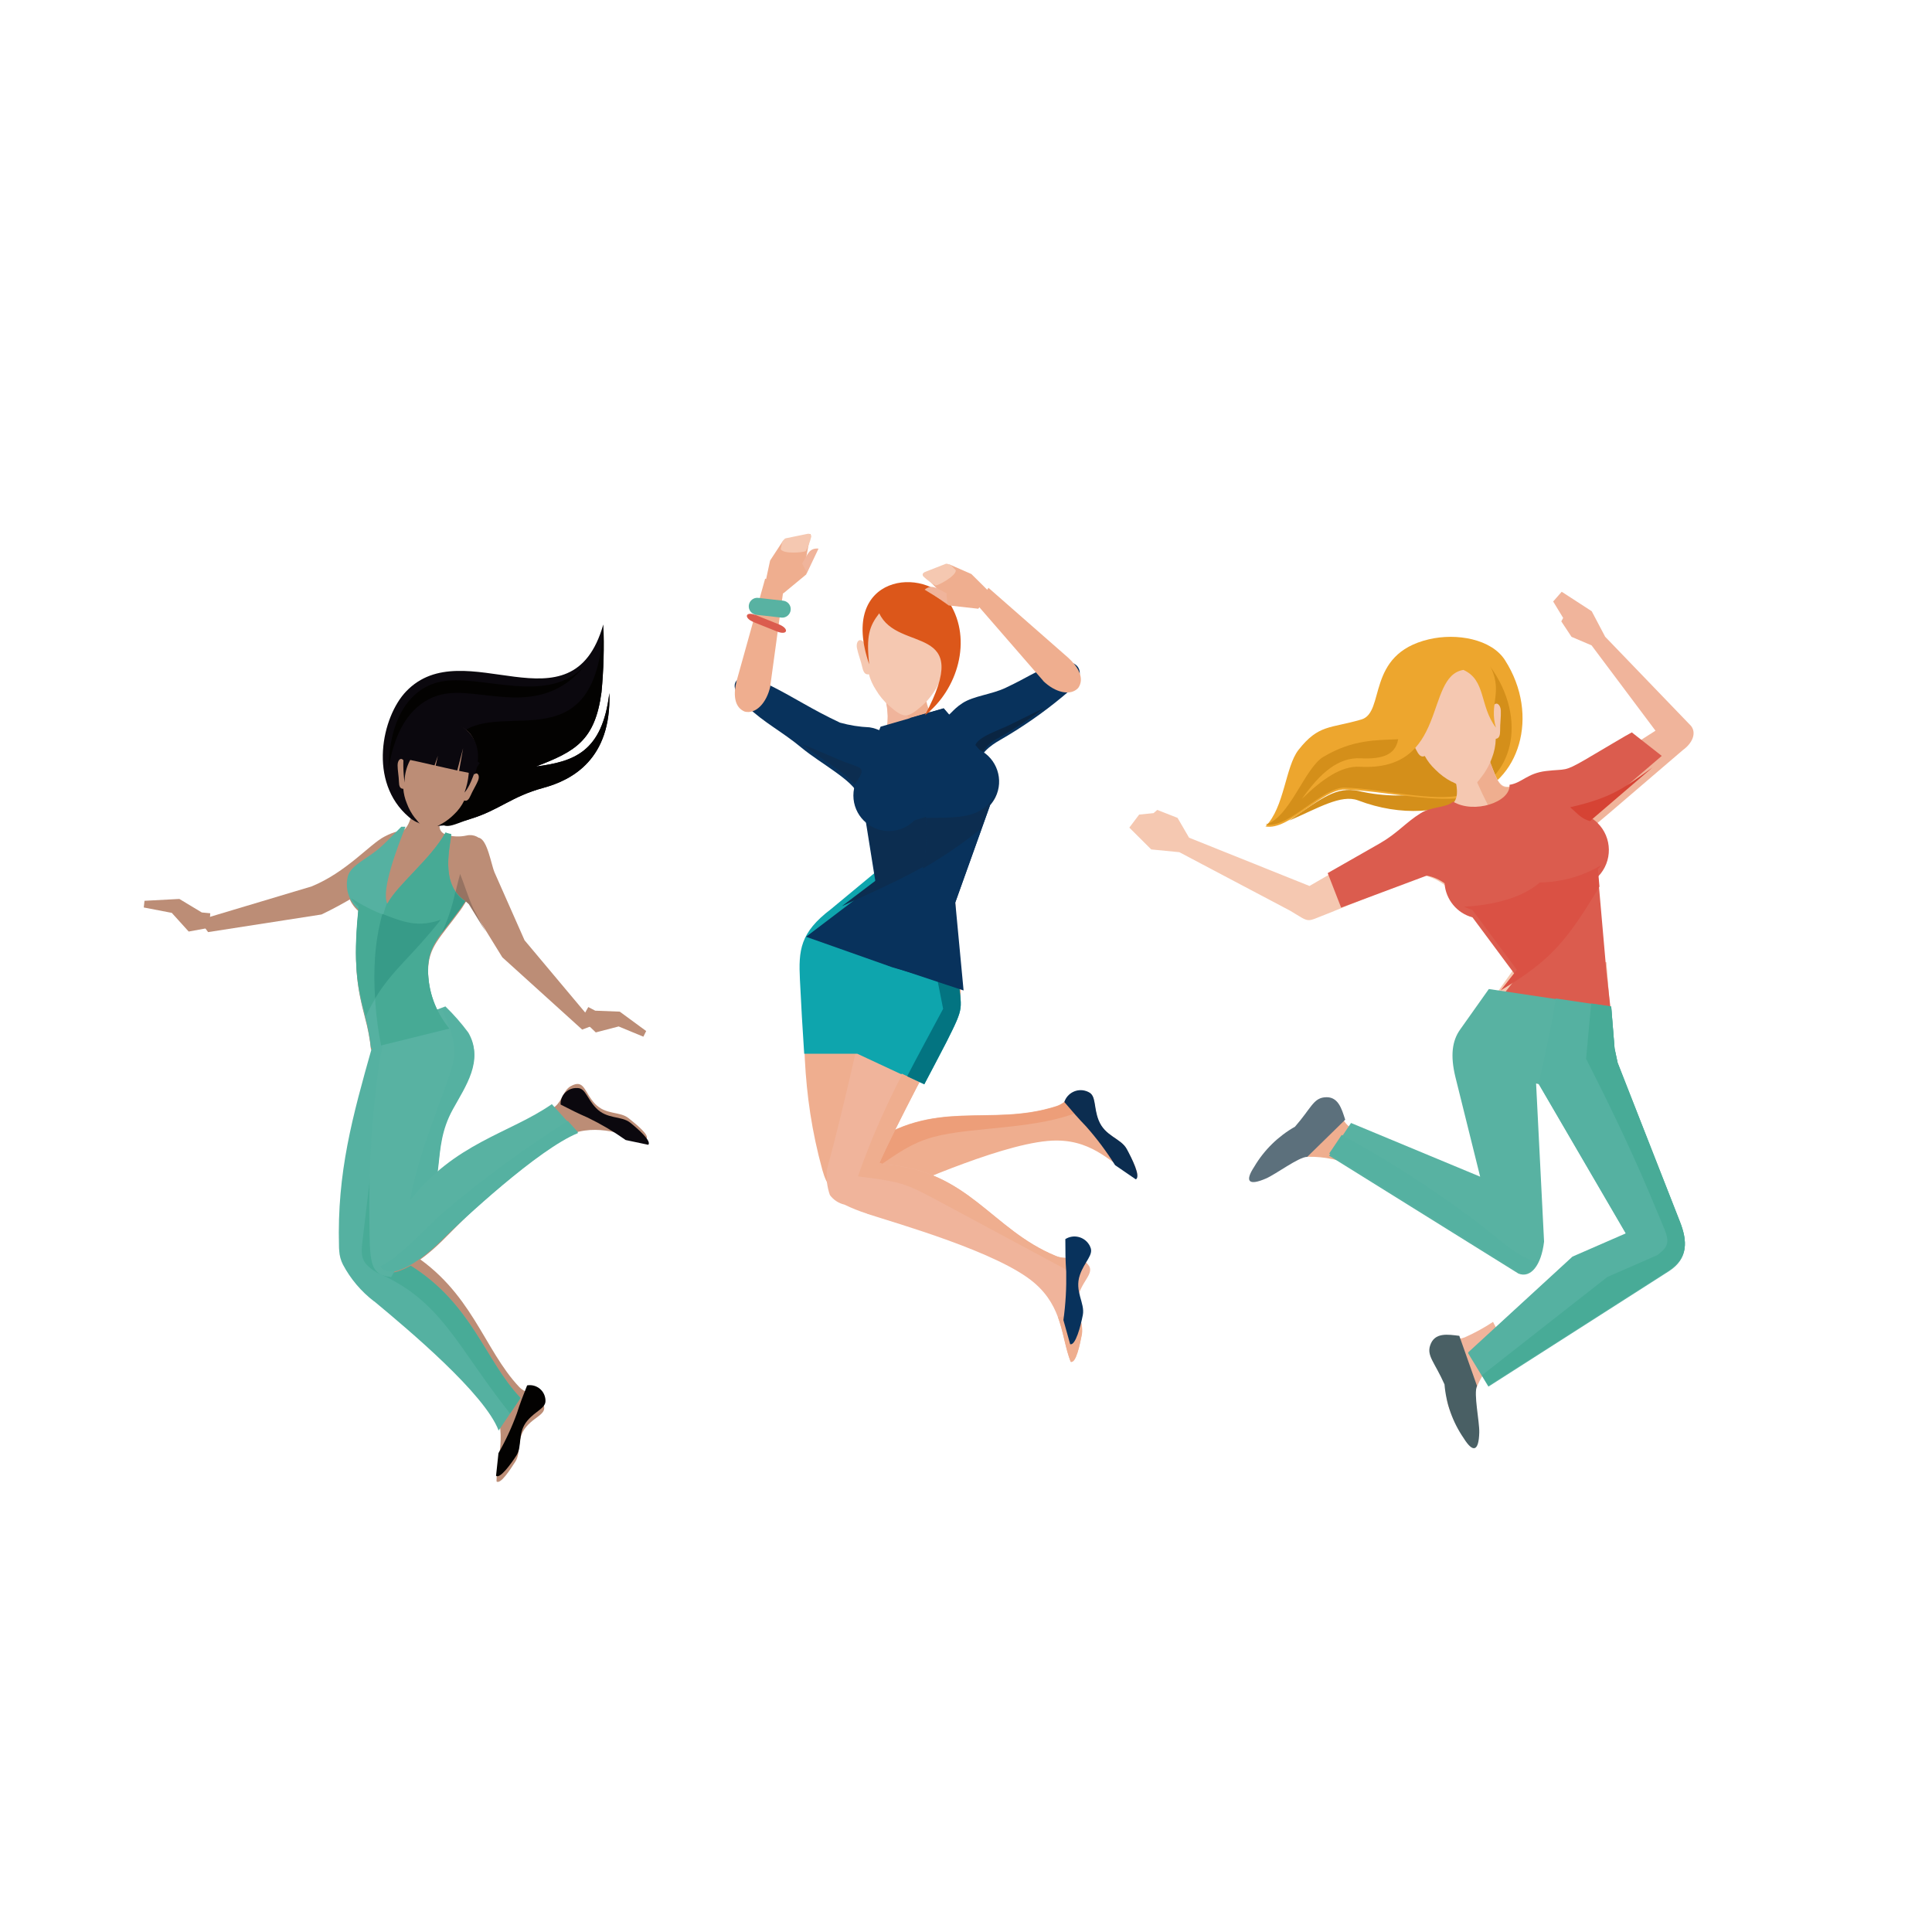<?xml version="1.0" encoding="UTF-8"?>
<svg id="Livello_1" data-name="Livello 1" xmlns="http://www.w3.org/2000/svg" viewBox="0 0 240 240">
  <defs>
    <style>
      .cls-1 {
        fill: #47aa95;
      }

      .cls-1, .cls-2, .cls-3, .cls-4, .cls-5, .cls-6, .cls-7, .cls-8, .cls-9, .cls-10, .cls-11, .cls-12, .cls-13, .cls-14, .cls-15, .cls-16, .cls-17, .cls-18, .cls-19, .cls-20, .cls-21, .cls-22, .cls-23, .cls-24, .cls-25, .cls-26 {
        fill-rule: evenodd;
      }

      .cls-2 {
        fill: #379b88;
      }

      .cls-3 {
        fill: #58b2a2;
      }

      .cls-4 {
        fill: #5c707c;
      }

      .cls-5 {
        fill: #55b1a1;
      }

      .cls-6 {
        fill: #495f64;
      }

      .cls-7 {
        fill: #48ab97;
      }

      .cls-8 {
        fill: #967362;
      }

      .cls-9 {
        fill: #0c2d50;
      }

      .cls-10 {
        fill: #0a2542;
      }

      .cls-11 {
        fill: #0ea5ad;
      }

      .cls-12 {
        fill: #08325c;
      }

      .cls-13 {
        fill: #0b080e;
      }

      .cls-14 {
        fill: #da5144;
      }

      .cls-15 {
        fill: #d64334;
      }

      .cls-16 {
        fill: #d48f1a;
      }

      .cls-17 {
        fill: #dc571a;
      }

      .cls-18 {
        fill: #db5c4e;
      }

      .cls-19 {
        fill: #bc8d76;
      }

      .cls-20 {
        fill: #efae8f;
      }

      .cls-21 {
        fill: #f0b49b;
      }

      .cls-22 {
        fill: #f5c8b1;
      }

      .cls-23 {
        fill: #eda62e;
      }

      .cls-24 {
        fill: #ed9e79;
      }

      .cls-25 {
        fill: #030201;
      }

      .cls-26 {
        fill: #037481;
      }
    </style>
  </defs>
  <path id="Tracciato_141" data-name="Tracciato 141" class="cls-19" d="m51.41,99.43c-.27,2.44-.76,3.82-2.11,4.12-.86.19-.97.99-2.06,1.93-1.66,1.44-3.54,2.15-3.99,3.48-.43,1.54.07,3.19,1.29,4.23-.66,6.83-.19,9.45.82,13.32.35,1.28.59,2.58.73,3.9l9.74-2.41c-1.72-2.08-2.66-4.69-2.65-7.39.03-2.99,1.47-4.06,4-7.52,1.37-1.88,3.32-6.31,2.94-8.24-.37-.83-1.28-1.27-2.16-1.06-.86.19-1.76.15-2.6-.11-1.21-.55-.76-1.54-.17-3.58l-3.77-.68Z"/>
  <path id="Tracciato_142" data-name="Tracciato 142" class="cls-19" d="m46.48,160.07c-3.97-3.3-4.77-6.07-4.16-7.14.74-1.29,3.75-.29,8.53,2.61,7.81,4.83,9.21,12.08,13.67,16.78.86.86,2.11.82,2.71,1.67,1.15,1.62-.58,1.75-1.85,3.24s-.61,3.17-1.36,4.34c-.66,1.02-1.85,2.87-2.34,2.46,0-2.94,1.47-5.98-.55-9.8-2.47-4.68-11.91-11.88-14.66-14.17"/>
  <path id="Tracciato_143" data-name="Tracciato 143" class="cls-5" d="m46.48,161.67c-1.61-1.23-2.93-2.79-3.88-4.58-.27-.53-.43-1.12-.46-1.71-.02-.18-.03-.37-.03-.58-.25-9.18,1.67-16.08,4.12-24.76.31-1.17.34-2.4.09-3.59l1.16-.19,8.06,2.44c-2.69,9.14-5.22,17.71-7.43,26.88.84.44,1.76.96,2.75,1.56,7.81,4.83,9.34,11.83,13.8,16.53l-2.72,4.04c-1.71-4.55-11.13-12.46-15.45-16.05"/>
  <path id="Tracciato_144" data-name="Tracciato 144" class="cls-7" d="m55.4,128.65l.13.04c-2.69,9.14-5.22,17.71-7.43,26.88.84.44,1.76.96,2.76,1.56,7.81,4.83,9.34,11.83,13.8,16.53l-1.3,1.93c-6.63-8.34-8.45-14.02-16.52-17.49-1.88-1.16-2.06-1.86-1.81-3.96l1.76-14.65,8.61-10.85Z"/>
  <path id="Tracciato_145" data-name="Tracciato 145" class="cls-13" d="m74.94,77.59c.12,2.81.04,5.62-.23,8.42-.81,5.99-3.25,7.34-8.14,9.21,4.69-.61,8.24-1.75,9.12-9.12.27,8.21-4.62,10.8-8.2,11.77-3.98,1.08-5.48,2.77-9.06,3.86-2.39.73-5.42,1.65-7.63-.23-5.14-4.37-3.34-12.49-.35-15.61,7.21-7.54,20.57,5.45,24.49-8.31"/>
  <path id="Tracciato_146" data-name="Tracciato 146" class="cls-25" d="m74.95,77.59c.12,2.81.04,5.62-.23,8.42-.81,5.99-3.25,7.34-8.14,9.21,4.69-.61,8.24-1.75,9.12-9.12.27,8.21-4.62,10.8-8.2,11.77-3.98,1.08-5.48,2.77-9.06,3.86-2.39.73-3.58,1.89-4.45-.88.61-1.14.3-7.49,3.3-9.81,5.35-4.14,16.88,3.81,17.66-13.45"/>
  <path id="Tracciato_147" data-name="Tracciato 147" class="cls-19" d="m54.9,154.17c-3.08,3.02-5.45,4.04-6.67,3.94-2.01-.17-1.21-3.69,2.62-8.75,5.6-7.28,12.96-7.93,18.09-11.89.94-.77,1.03-2.01,1.94-2.53,1.73-.98,1.68.75,3.03,2.17s3.09.92,4.17,1.79c.95.76,2.67,2.14,2.21,2.58-2.92-.3-5.8-2.07-9.8-.45-4.91,1.98-13.04,10.64-15.59,13.14"/>
  <path id="Tracciato_148" data-name="Tracciato 148" class="cls-13" d="m69.64,137.22c-.06-1.07.76-1.99,1.83-2.06.1,0,.2,0,.3,0,.97.04,1.15,1.32,2.27,2.48,1.37,1.43,3.13.94,4.23,1.81.97.77,2.72,2.32,2.26,2.76l-2.8-.59c-1.5-1.06-3.08-1.99-4.73-2.79-1.14-.49-2.15-1-3.36-1.62"/>
  <path id="Tracciato_149" data-name="Tracciato 149" class="cls-19" d="m61.44,108.39l3.72,8.41,8.79,10.48-1.63.62-9.92-8.98-4.16-6.75c-1.01-.82-.69-1.2-1.88-.61l.61-3.4c1.29-1.94,1.96-4.19,2.51-4.09,1.07.2,1.55,3.39,1.96,4.33"/>
  <path id="Tracciato_150" data-name="Tracciato 150" class="cls-8" d="m60.35,115.75l-2.11-3.43c-.13-.11-.26-.22-.38-.34l-.3.38c-.16.02-.84-.82-1.19-.64.29-1.16.53-2.28.79-3.15.57,1.43.96,2.79,1.64,4.3l1.55,2.88Z"/>
  <path id="Tracciato_151" data-name="Tracciato 151" class="cls-19" d="m51.57,101.65c-.45-.57-.8-1.21-1.05-1.9-.23-.56-.37-1.15-.42-1.76-.42,0-.53-.36-.54-.85-.02-.72-.17-1.45-.17-2.08,0-.77.55-1.09.84-.4.07-.63.21-1.25.43-1.85.6-2.15,2.75-3.48,4.94-3.07,2.6.51,3.67,1.79,3.57,4.35-.02.7-.11,1.39-.26,2.07.44-.28.73.19.47.82-.24.58-.65,1.21-.93,1.86-.19.43-.41.73-.78.6-.31.64-.73,1.22-1.25,1.71-.42.42-.88.79-1.39,1.09-.97.56-1.49.79-1.95.71s-.9-.53-1.52-1.33"/>
  <path id="Tracciato_152" data-name="Tracciato 152" class="cls-3" d="m51.77,153.24l-3.17,5.39c-2.81-.24-2.65-1.99-2.72-7.58-.06-6.3.34-12.6,1.2-18.84.34-2,.77-2.84.22-4.94,2.75-.48,5.44-1.24,8.03-2.25,1.03,1,1.98,2.08,2.84,3.24,1.93,3.28-.35,6.46-1.93,9.33-2.85,5.17-.51,8.88-4.48,15.64"/>
  <path id="Tracciato_153" data-name="Tracciato 153" class="cls-5" d="m51.77,153.43l-.33.57-.81-1.35c-.05-6.41,4.07-15.25,5.53-20.15.61-2.03.24-3.87-1.24-7.12l.43-.15c1.03,1,1.98,2.08,2.84,3.24,1.93,3.28-.35,6.46-1.93,9.33-2.85,5.17-.51,8.88-4.48,15.64"/>
  <path id="Tracciato_154" data-name="Tracciato 154" class="cls-19" d="m73.93,125.55l3.06.12,3.28,2.41-.35.7-3.07-1.27-2.84.74-1.76-1.68.83-1.47.86.45Z"/>
  <path id="Tracciato_155" data-name="Tracciato 155" class="cls-13" d="m50.12,94.23c1.3.26,2.58.55,3.86.85l.42-1.2-.28,1.23c.89.2,1.78.41,2.68.6l.73-2.77-.5,2.82c.66.13,1.32.26,1.98.4,1.37-4.29-1.37-6.24-3.29-6.53-1.74-.26-4.75-.03-5.6,4.62"/>
  <path id="Tracciato_156" data-name="Tracciato 156" class="cls-13" d="m50.21,93.17c-.16,1.35-.14,2.71.05,4.05-.02-1.62.65-3.17,1.83-4.28l-1.87.23Z"/>
  <path id="Tracciato_157" data-name="Tracciato 157" class="cls-13" d="m59.6,94.8c-.8.99-.9,2.47-1.9,3.66.54-1.48.69-3.06.46-4.62l1.44.95Z"/>
  <path id="Tracciato_158" data-name="Tracciato 158" class="cls-19" d="m38.72,110.11l-13.96,4.18,1.09,1.5,14.09-2.19c2.86-1.37,5.58-3.02,8.11-4.93.81-.65.75-.95,1.48-1.16.79-.22,1.81-1.96,1.62-2.43-.65-1.59-.76-2.52-3.4-1.15-1.82.94-4.7,4.4-9.03,6.18"/>
  <path id="Tracciato_159" data-name="Tracciato 159" class="cls-19" d="m25.07,113.35l-2.79-1.68-4.33.23-.09.83,3.48.67,2.1,2.32,2.56-.47.12-1.8-1.04-.1Z"/>
  <path id="Tracciato_160" data-name="Tracciato 160" class="cls-25" d="m65.47,172.1c1.06-.19,2.07.51,2.26,1.57.02.1.03.2.03.3.06.96-1.2,1.27-2.24,2.5-1.28,1.5-.61,3.17-1.37,4.34-.67,1.03-2.03,2.93-2.53,2.52l.3-2.81c.9-1.58,1.67-3.24,2.29-4.95.37-1.17.77-2.22,1.27-3.47"/>
  <path id="Tracciato_161" data-name="Tracciato 161" class="cls-5" d="m49.85,102.7c-.89.89-2.05,2.09-2.62,2.58-1.66,1.44-3.54,2.15-3.99,3.48-.43,1.54.07,3.19,1.29,4.23-.66,6.83-.2,9.45.82,13.32.35,1.28.59,2.58.73,3.9l9.74-2.41c-1.72-2.08-2.66-4.69-2.65-7.39.03-2.99,1.47-4.06,4-7.52.2-.26.4-.59.61-.94-3.28-2.18-1.74-7.06-1.74-8.32-.24-.03-.47-.1-.69-.19-1.86,3.32-5.92,6.42-7.23,8.84-.84-1.69,1.34-7.25,2.25-9.58h-.51Z"/>
  <path id="Tracciato_162" data-name="Tracciato 162" class="cls-1" d="m47.33,129.87l8.49-2.1c-1.72-2.08-2.66-4.69-2.65-7.39.03-2.99,1.47-4.06,4-7.52.2-.26.4-.59.61-.94-3.28-2.18-1.74-7.06-1.74-8.32-.24-.03-.47-.1-.69-.19-1.86,3.32-5.92,6.42-7.23,8.84-.01-.03-.03-.06-.04-.09-.85,2.33-1.35,4.78-1.49,7.26-.19,3.5.06,7.01.75,10.45"/>
  <path id="Tracciato_163" data-name="Tracciato 163" class="cls-2" d="m54.85,115.94c.62-.83,1.39-1.78,2.31-3.03.2-.26.4-.59.61-.94-.48-.31-.89-.72-1.21-1.19-.36,1.79-.94,3.52-1.71,5.17"/>
  <path id="Tracciato_164" data-name="Tracciato 164" class="cls-25" d="m48.26,95.65c.08-6.79,2.93-10.22,6.43-10.96,5.03-1.07,13.41,3.14,18.08-2.14-5.65,7.07-13.07,2.57-17.94,3.73-2.7.64-5.65,3.06-6.57,9.36"/>
  <path id="Tracciato_165" data-name="Tracciato 165" class="cls-1" d="m43.62,111.55c.23.41.54.77.92,1.06-.59,6.07-.43,8.91.9,13.64,2.48-5.23,4.88-6.38,9.31-11.96-2.66.94-4.36.41-6.93-.59-1.48-.55-2.89-1.27-4.21-2.15"/>
  <path id="Tracciato_166" data-name="Tracciato 166" class="cls-2" d="m46.6,124.03c2.11-3.52,4.42-5.07,8.16-9.78-2.66.94-4.36.41-6.93-.59l-.33-.13c-.5,1.8-.8,3.64-.92,5.5-.11,1.66-.1,3.33.02,5"/>
  <path id="Tracciato_167" data-name="Tracciato 167" class="cls-3" d="m54.9,154.05c-3.52,3.45-6.12,4.37-7.2,3.82-1.41-.7-.35-4.02,3.14-8.63,5.6-7.28,12.49-8.44,17.71-12.08l3.24,3.6c-4.91,1.98-14.35,10.78-16.9,13.28"/>
  <path id="Tracciato_168" data-name="Tracciato 168" class="cls-5" d="m54.91,153.96c-3.52,3.45-6.12,4.37-7.2,3.82-.2-.1-.36-.26-.46-.47.78-.39,1.51-.88,2.17-1.45,1.98-1.57,4.11-3.96,6.22-5.74,4.72-3.95,9.69-7.58,14.89-10.88l1.29,1.43c-4.91,1.98-14.35,10.78-16.9,13.28"/>
  <path id="Tracciato_169" data-name="Tracciato 169" class="cls-22" d="m200.56,132.25l-1.03-12.72h-10.88l-7.06,9.98,18.97,2.75Z"/>
  <path id="Tracciato_170" data-name="Tracciato 170" class="cls-21" d="m200.57,132.25l-1.03-12.72h-5.82c0,3.88-.47,7.76-1.38,11.53l8.23,1.19Z"/>
  <path id="Tracciato_171" data-name="Tracciato 171" class="cls-16" d="m188.69,90.44c.34,6.78-9.11,13.12-19.98,8.99-2.11-.8-4.99.97-8.56,2.51,4.16-2.9,5.91-4.24,8.59-3.69,3.23.76,6.59.76,9.82-.01,4.25-1.2,7.88-3.99,10.12-7.8"/>
  <path id="Tracciato_172" data-name="Tracciato 172" class="cls-23" d="m169.1,89.38c-3.87,1.14-5.28.57-7.8,3.78-1.63,2.07-1.74,7.15-4.1,9.5,2.9.59,7-4.66,9.87-4.58,4.43.11,11.77,1.81,15.3.87,6.32-1.67,9.01-10.04,4.58-16.95-1.67-2.61-5.99-3.4-9.46-2.58-7.89,1.86-5.35,9.06-8.38,9.96"/>
  <path id="Tracciato_173" data-name="Tracciato 173" class="cls-16" d="m157.2,102.42c2.9.59,7-4.66,9.87-4.58,4.43.11,11.05,1.84,14.58.9,6.31-1.67,8.23-9.35,3.48-15.93-1.36,3.72-2.32,3.45-3.59,5.08-5.25,6.74-9.74,1.71-17.15,6.13-2.33,1.39-4.19,7.62-7.19,8.41"/>
  <path id="Tracciato_174" data-name="Tracciato 174" class="cls-21" d="m195.08,97.52l10.57-6.75-7.94-10.6-2.49-1.06-1.27-1.92.23-.43-1.24-2.04,1.06-1.21,3.73,2.42,1.67,3.17,10.67,11.08c.7.89.17,2.14-1.01,2.99l-9.13,7.82c-4.18,3.46-3.7,3.32-4.01,8.43l-3.66-3.36-3.21-6.96c2.43.47,2.72-1.19,6.03-1.57"/>
  <path id="Tracciato_175" data-name="Tracciato 175" class="cls-22" d="m180.3,95.16c.78,2.4.98,3.88.18,4.64-.83.79-2.62.56-4.01,1.43-1.09.73-2.09,1.59-2.99,2.55l-10.81,6.28-14.96-6h0l-1.43-2.46-2.52-.99-.46.4-1.79.18-1.22,1.62,2.72,2.71,3.49.34,13.78,7.28c2.6,1.55,1.82,1.43,4.66.35l11.84-4.79c1.46.33,2.78,1.12,3.74,2.27l6.33,2.59,7.71-5.4.99-6.39-1.16-4.57,2.95-2.59c-1.13.56-2.33.98-3.56,1.25-3.88-.3-4.42,1.56-6.29,1.85-1.35.2-1.58-1.06-2.74-3.98l-4.45,1.44Z"/>
  <path id="Tracciato_176" data-name="Tracciato 176" class="cls-20" d="m191,110.75l3.57-2.5.99-6.39-1.16-4.57,2.95-2.59c-1.13.56-2.33.98-3.56,1.25-3.88-.3-4.42,1.56-6.29,1.85-1.35.2-1.59-1.06-2.74-3.98l-2.31.74c.67,1.85,1.46,3.65,2.36,5.39,2.3,4.32,4.52,7.24,6.19,10.8"/>
  <path id="Tracciato_177" data-name="Tracciato 177" class="cls-18" d="m180.49,99.59c-.83.79-2.62.56-4.01,1.43-1.85,1.15-2.88,2.48-5.03,3.72l-6.52,3.72,1.67,4.29,10.64-3.98c.8.15,1.56.48,2.21.96v.03c.15,1.99,1.54,3.68,3.47,4.2l5.52,7.43-2.64,3.36,14.38,1.52-.62-5.51-1.04-11.87c1.82-1.87,1.78-4.86-.09-6.68-.27-.27-.58-.5-.9-.69l8.9-7.62-3.72-2.92c-.47.22-3.79,2.22-5.83,3.41-2.67,1.54-2.3,1.09-4.83,1.39-2.35.28-2.99,1.48-4.53,1.71.15,2.15-4.4,3.66-7.02,2.09"/>
  <path id="Tracciato_178" data-name="Tracciato 178" class="cls-14" d="m181.89,112.63c.32.18.67.31,1.02.41l5.52,7.43-2.01,2.56c6.11-3.65,8.18-6.05,12.27-12.9l-.19-2.16c.15-.16.3-.33.43-.51-2.31,1.39-4.95,2.13-7.65,2.16-2.27,2.04-6.25,2.86-9.39,3.01"/>
  <path id="Tracciato_179" data-name="Tracciato 179" class="cls-15" d="m197.52,102h-.01s7.78-6.67,7.78-6.67c-3.64,2.62-5.09,3.77-10.24,4.95,1.23,1.08,1.37,1.37,2.47,1.73"/>
  <path id="Tracciato_180" data-name="Tracciato 180" class="cls-21" d="m185.47,164.21c-1.12.74-2.29,1.38-3.51,1.92-1.76.64-2.41-.52-3.6,1.63-.48.88.35,1.18,1.35,4.02-.24,2.67.45,3.73,1.8,5.93.51-2.93.61-2.09,1.96-5.47.83-1.88,2.08-3.54,3.65-4.86l-1.65-3.17Z"/>
  <path id="Tracciato_181" data-name="Tracciato 181" class="cls-22" d="m180.34,97.11c-.76-.39-1.45-.91-2.05-1.52-.52-.49-.96-1.05-1.3-1.68-.45.21-.74-.13-1-.64-.37-.76-.89-1.47-1.2-2.14-.38-.82.06-1.43.7-.85-.23-.71-.38-1.44-.44-2.18-.41-2.6,1.24-5.07,3.79-5.71,3.03-.73,4.81.12,5.96,2.91.32.76.57,1.54.74,2.35.33-.52.87-.15.9.65.03.74-.1,1.61-.09,2.45,0,.56-.09.98-.54,1.03-.02.84-.19,1.66-.5,2.44-.24.65-.56,1.27-.95,1.85-.77,1.08-1.2,1.58-1.74,1.71s-1.22-.12-2.27-.68"/>
  <path id="Tracciato_182" data-name="Tracciato 182" class="cls-6" d="m181.28,165.94c-1.39-.16-3.09-.49-3.63,1.22-.41,1.3.56,2.05,1.79,4.81.2,2.4,1.02,4.7,2.38,6.68,1.18,1.9,1.88,1.62,1.94-.7.04-1.36-.73-4.85-.28-5.78l-2.2-6.23Z"/>
  <path id="Tracciato_183" data-name="Tracciato 183" class="cls-20" d="m170.61,142.14c-1.14-.7-2.21-1.49-3.22-2.37-1.32-1.33-.55-2.41-2.99-2.58-1-.07-.92.81-3.08,2.91-2.52.9-3.19,1.98-4.62,4.13,2.88-.77,2.15-.33,5.79-.53,2.05-.04,4.08.4,5.94,1.27l2.18-2.83Z"/>
  <path id="Tracciato_184" data-name="Tracciato 184" class="cls-3" d="m165.12,143.54l2.71-4.04,16.04,6.67-3.09-12.44c-.61-2.56-.42-4.42.62-5.86l3.55-5.01,15.2,2.28.42,5.2.38,1.78,7.74,19.75c.93,2.37,1.03,4.46-1.33,6.02l-22.46,14.36-2.53-4.16,12.97-11.91,6.65-2.9-10.84-18.6-.33-.09.99,19.65c-.35,2.98-1.67,4.57-3.18,3.97l-23.51-14.64Z"/>
  <path id="Tracciato_185" data-name="Tracciato 185" class="cls-5" d="m165.12,143.29l1.55-2.31c5.76,3.14,11.29,6.7,16.55,10.63,2.8,2.14,5.66,4.91,7.81,5.12-.6,1.12-1.47,1.58-2.41,1.21l-23.5-14.65Z"/>
  <path id="Tracciato_186" data-name="Tracciato 186" class="cls-5" d="m193.26,124.03l6.89,1.03.42,5.2.38,1.78,7.74,19.75c.93,2.37,1.03,4.46-1.33,6.02l-22.46,14.36-2.53-4.16,12.97-11.91,6.65-2.9-10.84-18.58c.82-3.76,1.62-7.32,2.11-10.58"/>
  <path id="Tracciato_187" data-name="Tracciato 187" class="cls-7" d="m197.65,124.65l2.5.37.42,5.2.38,1.78,7.74,19.75c.93,2.37,1.03,4.46-1.33,6.02l-22.46,14.36-.79-1.3,15.56-12.2,6.2-2.71c1.94-1.44,1.37-2.04.08-5.18-2.73-6.66-5.47-12.43-8.92-19.21l.63-6.88Z"/>
  <path id="Tracciato_188" data-name="Tracciato 188" class="cls-4" d="m167.11,139.1c-.44-1.33-.86-3.01-2.63-2.78-1.35.17-1.63,1.37-3.61,3.64-2.09,1.19-3.84,2.9-5.06,4.97-1.23,1.87-.68,2.39,1.45,1.47,1.25-.54,4.1-2.7,5.13-2.69l4.72-4.62Z"/>
  <path id="Tracciato_189" data-name="Tracciato 189" class="cls-23" d="m181.78,83.22c-4.87.8-1.78,12.64-12.89,12.03-2.26-.12-4.62,1.51-7.16,3.99,2.26-3.23,4.54-5.18,7.27-5.04,6.07.31,4.58-3.19,4.71-6.92.23-6.49,9.6-8.64,11.55-4.25,1.38,3.11-.29,4.44.57,7.36-2.06-2.7-1.21-5.92-4.06-7.18"/>
  <path id="Tracciato_190" data-name="Tracciato 190" class="cls-20" d="m100.07,117.79c-.34,9.92-.59,17.8,2.09,27.56,1.1,4,3.33,3.45,6.64,2.19-.15-11.48.35-22.17.87-33.64-2.83.05-9.44-.79-9.61,3.88"/>
  <path id="Tracciato_191" data-name="Tracciato 191" class="cls-20" d="m109.89,148.5c-3.09,1.25-5.88.64-6.68-1.1-.78-1.69-.82-3.67.12-4.37,1.09-.82,2.64.35,4.28-.61,8.51-6.17,15.32-2.37,23.59-5.01,1.28-.39,1.9-1.61,3.04-1.76,2.17-.26,1.39,1.47,2.18,3.48s2.76,2.24,3.49,3.58c.65,1.17,1.82,3.3,1.17,3.55-2.85-1.53-5.03-4.55-9.79-4.58-5.83-.04-17.75,5.35-21.4,6.82"/>
  <path id="Tracciato_192" data-name="Tracciato 192" class="cls-24" d="m103.97,148.38c-.32-.25-.58-.57-.76-.94-.67-1.5-.31-3.25.89-4.37,1.09-.82,1.87.35,3.51-.61,8.51-6.17,15.32-2.37,23.59-5.01,1.28-.39,1.9-1.61,3.04-1.76,1.66-.21,1.6.77,1.83,2.14l-1.53.06c-5.48,2.49-13.74,2.02-18.62,3.36-3.67,1.01-5.53,2.97-11.94,7.13"/>
  <path id="Tracciato_193" data-name="Tracciato 193" class="cls-9" d="m132.21,136.9c.37-1.12,1.58-1.74,2.7-1.37.11.03.21.08.31.13.97.44.61,1.83,1.25,3.48.79,2.03,2.76,2.24,3.5,3.59.65,1.19,1.78,3.5,1.12,3.77l-2.57-1.76c-1.07-1.7-2.27-3.31-3.6-4.81-.94-.97-1.75-1.91-2.7-3.03"/>
  <path id="Tracciato_194" data-name="Tracciato 194" class="cls-21" d="m107.72,150.77c-.97-.31-1.92-.69-2.83-1.13-.72-.17-1.36-.59-1.8-1.19-.35-1.01-.48-2.09-.37-3.15,2.11-7.73,3.78-15.61,5.61-23.44l4.81-14.1,5.39,1.55.49,10.48c.36,4.39.9,3.56-1.47,8.26-1.08,2.09-6.21,11.69-8.3,16.4.21.09.42.15.64.19,10.48.77,13.24,8.07,21.26,11.37,1.23.53,2.49-.01,3.46.62,1.83,1.19.11,2.03-.58,4.07s.66,3.49.37,4.99c-.26,1.32-.73,3.69-1.4,3.47-1.19-3.01-.91-6.72-4.53-9.81-4.43-3.79-17.01-7.35-20.76-8.57"/>
  <path id="Tracciato_195" data-name="Tracciato 195" class="cls-20" d="m112.22,110.48l.92-2.71,5.39,1.55.49,10.48c.36,4.39.9,3.56-1.47,8.26-1.08,2.09-6.21,11.69-8.3,16.4.21.09.42.15.64.19,10.48.77,13.24,8.07,21.26,11.37,1.23.53,2.49-.01,3.46.62.16.1.31.22.44.34l-2,1.06-15.38-8.26c-5.18-2.78-5.26-2.91-11.09-3.65,2.92-8.39,6.39-14.4,10.56-22.22l-1.22-6.18-2.13-7.67-1.58.41Zm21.71,52.28c.34.94.5,1.94.48,2.94-.26,1.32-.74,3.69-1.4,3.47-.67-1.71-.88-3.64-1.58-5.55.42-.03.84-.1,1.25-.22.12-.08.62-.33,1.25-.64"/>
  <path id="Tracciato_196" data-name="Tracciato 196" class="cls-12" d="m132.35,153.92c1-.62,2.32-.31,2.94.69.06.09.11.19.15.3.46.96-.71,1.79-1.29,3.46-.71,2.06.66,3.49.36,5-.26,1.33-.9,3.82-1.57,3.61l-.84-3c.28-1.99.39-3.99.35-6-.1-1.35-.11-2.59-.11-4.07"/>
  <path id="Tracciato_197" data-name="Tracciato 197" class="cls-12" d="m95.78,85.2c2.95,1.48,5.07,2.93,8.57,4.57,1.19.33,2.42.53,3.66.58,1.2.17,1.69.79,2.67.59.47,4.54-3.58,9.32-4.06,7.83-.57-1.79-4.75-3.97-7.02-5.86-2.53-2.1-4.63-3.08-6.82-5.18-2.79-2.67-1.69-4.87,2.98-2.53"/>
  <path id="Tracciato_198" data-name="Tracciato 198" class="cls-12" d="m131.99,86.54c-2.44,2.03-5.06,3.84-7.81,5.42-1.11.63-2.63,1.74-2.46,3.02-4.32-1.48-6.21-5.25-4.71-5.68,1.12-.41,1.17-1.06,2.56-1.96s3.63-1.07,5.38-1.91c2.97-1.41,3.08-1.75,5.9-2.85,1.99-.77,3.1-.13,3.26.79.13.75-.29,1.71-2.12,3.17"/>
  <path id="Tracciato_199" data-name="Tracciato 199" class="cls-10" d="m129.76,87.92c-1.78,1.35-3.65,2.58-5.59,3.68-1.06.49-1.92,1.35-2.42,2.4-1.94-1.82.91-2.71,3.41-3.82l4.59-2.26Z"/>
  <path id="Tracciato_200" data-name="Tracciato 200" class="cls-11" d="m99.9,130.9c-.2-3-.38-6.04-.53-9.18-.18-3.68,0-5.86,3.85-8.78l5.79-4.8,7.65,2.14c-4.32,11.06-1.83,16.06-4.68,23.18l-5.48-2.56h-6.6Z"/>
  <path id="Tracciato_201" data-name="Tracciato 201" class="cls-11" d="m114.82,134.69c.9-1.71,1.82-3.45,2.74-5.23,2.37-4.71,1.83-3.87,1.47-8.26l-.49-10.48-5.39-1.55-4.81,14.1-1.77,7.56,8.26,3.86Z"/>
  <path id="Tracciato_202" data-name="Tracciato 202" class="cls-26" d="m114.82,134.69c.9-1.71,1.82-3.45,2.74-5.23,2.37-4.71,1.83-3.87,1.47-8.26l-.49-10.48-5.39-1.55-.92,2.71,1.58-.41,2.13,7.67,1.22,6.18c-1.59,2.98-3.08,5.69-4.47,8.38l2.14,1Z"/>
  <path id="Tracciato_203" data-name="Tracciato 203" class="cls-20" d="m109.64,85.91c.7,1.6.85,3.39.43,5.09l-3.49,1.5c-1.42,2.07,5.01,7.13,8.62,7.17l2.38-1.06c1.79-1.43-.09-9.19-.18-9.19-1.93-.07-2.45-1.52-2.56-4.77l-5.2,1.27Z"/>
  <path id="Tracciato_204" data-name="Tracciato 204" class="cls-21" d="m109.54,85.54c.73,1.71.91,3.6.54,5.42l-3.49,1.5c-1.42,2.07,5.01,7.13,8.62,7.17l.88-.4c-1.15-2.9-2.13-5.87-2.96-8.88-.27-.88-.48-1.77-.64-2.67-.06-.87-.12-1.69-.17-2.46l-2.77.32Z"/>
  <path id="Tracciato_205" data-name="Tracciato 205" class="cls-12" d="m109.78,97.41c-1.06.34-2.14.6-3.24.77.83-2.43.06-1.56-1.39-2.87-1.32-1.19-2.67-.99-1.06-2.6,1.38-1.37,3.6-1.27,6.44-2.16l-.75,6.86Z"/>
  <path id="Tracciato_206" data-name="Tracciato 206" class="cls-12" d="m107.24,95.74l2.15-5.47,7.83-2.26,5.57,6.48.56,1.8-.36,3.73-4.34,12.13-1.7,9.78-6.1-1.77-10.72-3.79,8.66-6.57-1.23-7.71-.33-6.35Z"/>
  <path id="Tracciato_207" data-name="Tracciato 207" class="cls-9" d="m123.01,99.43v.15s-1.15,3.17-1.15,3.17c-6.38,5.02-9.91,6.43-17.28,9.82l4.22-3.2-1.21-7.54c2.39.94,4.65.59,7.62-.42,4.08,0,6.22-.1,7.79-1.97"/>
  <path id="Tracciato_208" data-name="Tracciato 208" class="cls-12" d="m113.01,89.2l4.22-1.22,4.44,5.16c2.18,1.09,3.07,3.74,1.98,5.92-.18.35-.4.68-.66.97l-4.32,12.08,1.03,10.93-9.6-3.19c1.86-3.63,3.36-7.43,4.47-11.35,1.27-6.02.11-11.79-1.44-18.82-.04-.18-.08-.34-.11-.49"/>
  <path id="Tracciato_209" data-name="Tracciato 209" class="cls-9" d="m123.85,98.36c-.19.55-.49,1.05-.88,1.48l-1.11,3.11c-2.28,1.83-4.69,3.48-7.22,4.94.39-2.05.53-4.15.43-6.24l.15-.05c4.86,0,6.98-.15,8.63-3.25"/>
  <path id="Tracciato_210" data-name="Tracciato 210" class="cls-12" d="m110.43,103.24c2.44,0,4.42-1.98,4.42-4.42,0-2.44-1.98-4.42-4.42-4.42-2.44,0-4.42,1.98-4.42,4.42h0c0,2.44,1.98,4.41,4.42,4.42"/>
  <path id="Tracciato_211" data-name="Tracciato 211" class="cls-22" d="m117.74,79.68c.45-.42.89.06.73.85-.15.72-.48,1.55-.67,2.37-.12.54-.32.94-.77.87-.22.81-.58,1.58-1.06,2.26-.39.58-.84,1.11-1.36,1.58-1,.87-1.55,1.26-2.11,1.26s-1.16-.41-2.05-1.2c-.65-.56-1.2-1.23-1.64-1.97-.39-.6-.69-1.25-.87-1.94-.49.1-.69-.3-.82-.86-.18-.82-.52-1.65-.66-2.37-.18-.89.4-1.39.89-.66-.06-.75-.03-1.5.09-2.23.21-2.63,2.4-4.65,5.04-4.67,3.13,0,4.66,1.25,5.12,4.25.13.81.19,1.64.16,2.46"/>
  <path id="Tracciato_212" data-name="Tracciato 212" class="cls-17" d="m109.22,76.18c2.33,5.01,11.89,1.06,5.67,12.68,4.09-3.19,5.91-9.38,3.09-13.91-2.91-4.68-13.9-3.7-10,7.58-.4-3.56.02-4.76,1.24-6.34"/>
  <path id="Tracciato_213" data-name="Tracciato 213" class="cls-20" d="m120.67,71.31l-2.71-1.19-3.33,1.19,2.13,2.19-.61.51,1.7,1.2,3.67.41,1.59-1.89-2.44-2.42Z"/>
  <path id="Tracciato_214" data-name="Tracciato 214" class="cls-21" d="m117.57,73.68c-1.18-.55-1.78-1.19-2.71-.43l2.82,1.73-.11-1.3Z"/>
  <path id="Tracciato_215" data-name="Tracciato 215" class="cls-22" d="m118.74,70.84l-.62-.63c-.3-.11-.46-.25-.69-.15l-2.37.93c-.3.09-.58.3-.37.61.47.44.98.82,1.54,1.13.31,0,2.53-1.15,2.51-1.9"/>
  <path id="Tracciato_216" data-name="Tracciato 216" class="cls-20" d="m129.59,84.57l-8.18-9.42,1.38-2.13,9.9,8.68c1.19,1.08,2.1,2.54,1.25,3.76-.96,1.04-2.87.58-4.37-.89"/>
  <path id="Tracciato_217" data-name="Tracciato 217" class="cls-20" d="m95.66,69.64l1.62-2.48,3.43-.83-.58,3,.79.1-.77,1.93-2.84,2.35-2.37-.71.72-3.35Z"/>
  <path id="Tracciato_218" data-name="Tracciato 218" class="cls-21" d="m99.65,70c.68-1.1.84-1.96,2.03-1.85l-1.42,2.99-.62-1.15Z"/>
  <path id="Tracciato_219" data-name="Tracciato 219" class="cls-22" d="m96.98,68.23l.18-.87c.19-.25.25-.46.49-.5l2.49-.51c.3-.09.65-.07.64.31-.15.62-.37,1.22-.67,1.79-.25.17-2.75.42-3.13-.22"/>
  <path id="Tracciato_220" data-name="Tracciato 220" class="cls-20" d="m95.68,85.26l1.69-12.35-2.32-1.03-3.54,12.69c-.41,1.55-.37,3.28,1.01,3.83,1.37.34,2.72-1.08,3.17-3.14"/>
  <path id="Tracciato_221" data-name="Tracciato 221" class="cls-3" d="m94.19,74.27l3.1.35c.58.07,1,.59.93,1.17s-.59,1-1.17.93l-3.1-.35c-.58-.07-1-.59-.93-1.17s.59-1,1.17-.93"/>
  <path id="Tracciato_222" data-name="Tracciato 222" class="cls-18" d="m93.89,76.41l2.89,1.16c1.3.53,1.06,1.4-.25.88l-2.89-1.16c-1.3-.53-1.06-1.4.25-.88"/>
  <path id="Tracciato_223" data-name="Tracciato 223" class="cls-9" d="m106.16,97.45c-1.27-1.58-4.48-3.36-6.43-4.95h.1s4.48,1.91,4.48,1.91c2.46,1.06,3.53.66,2.03,2.8l-.17.23Z"/>
</svg>